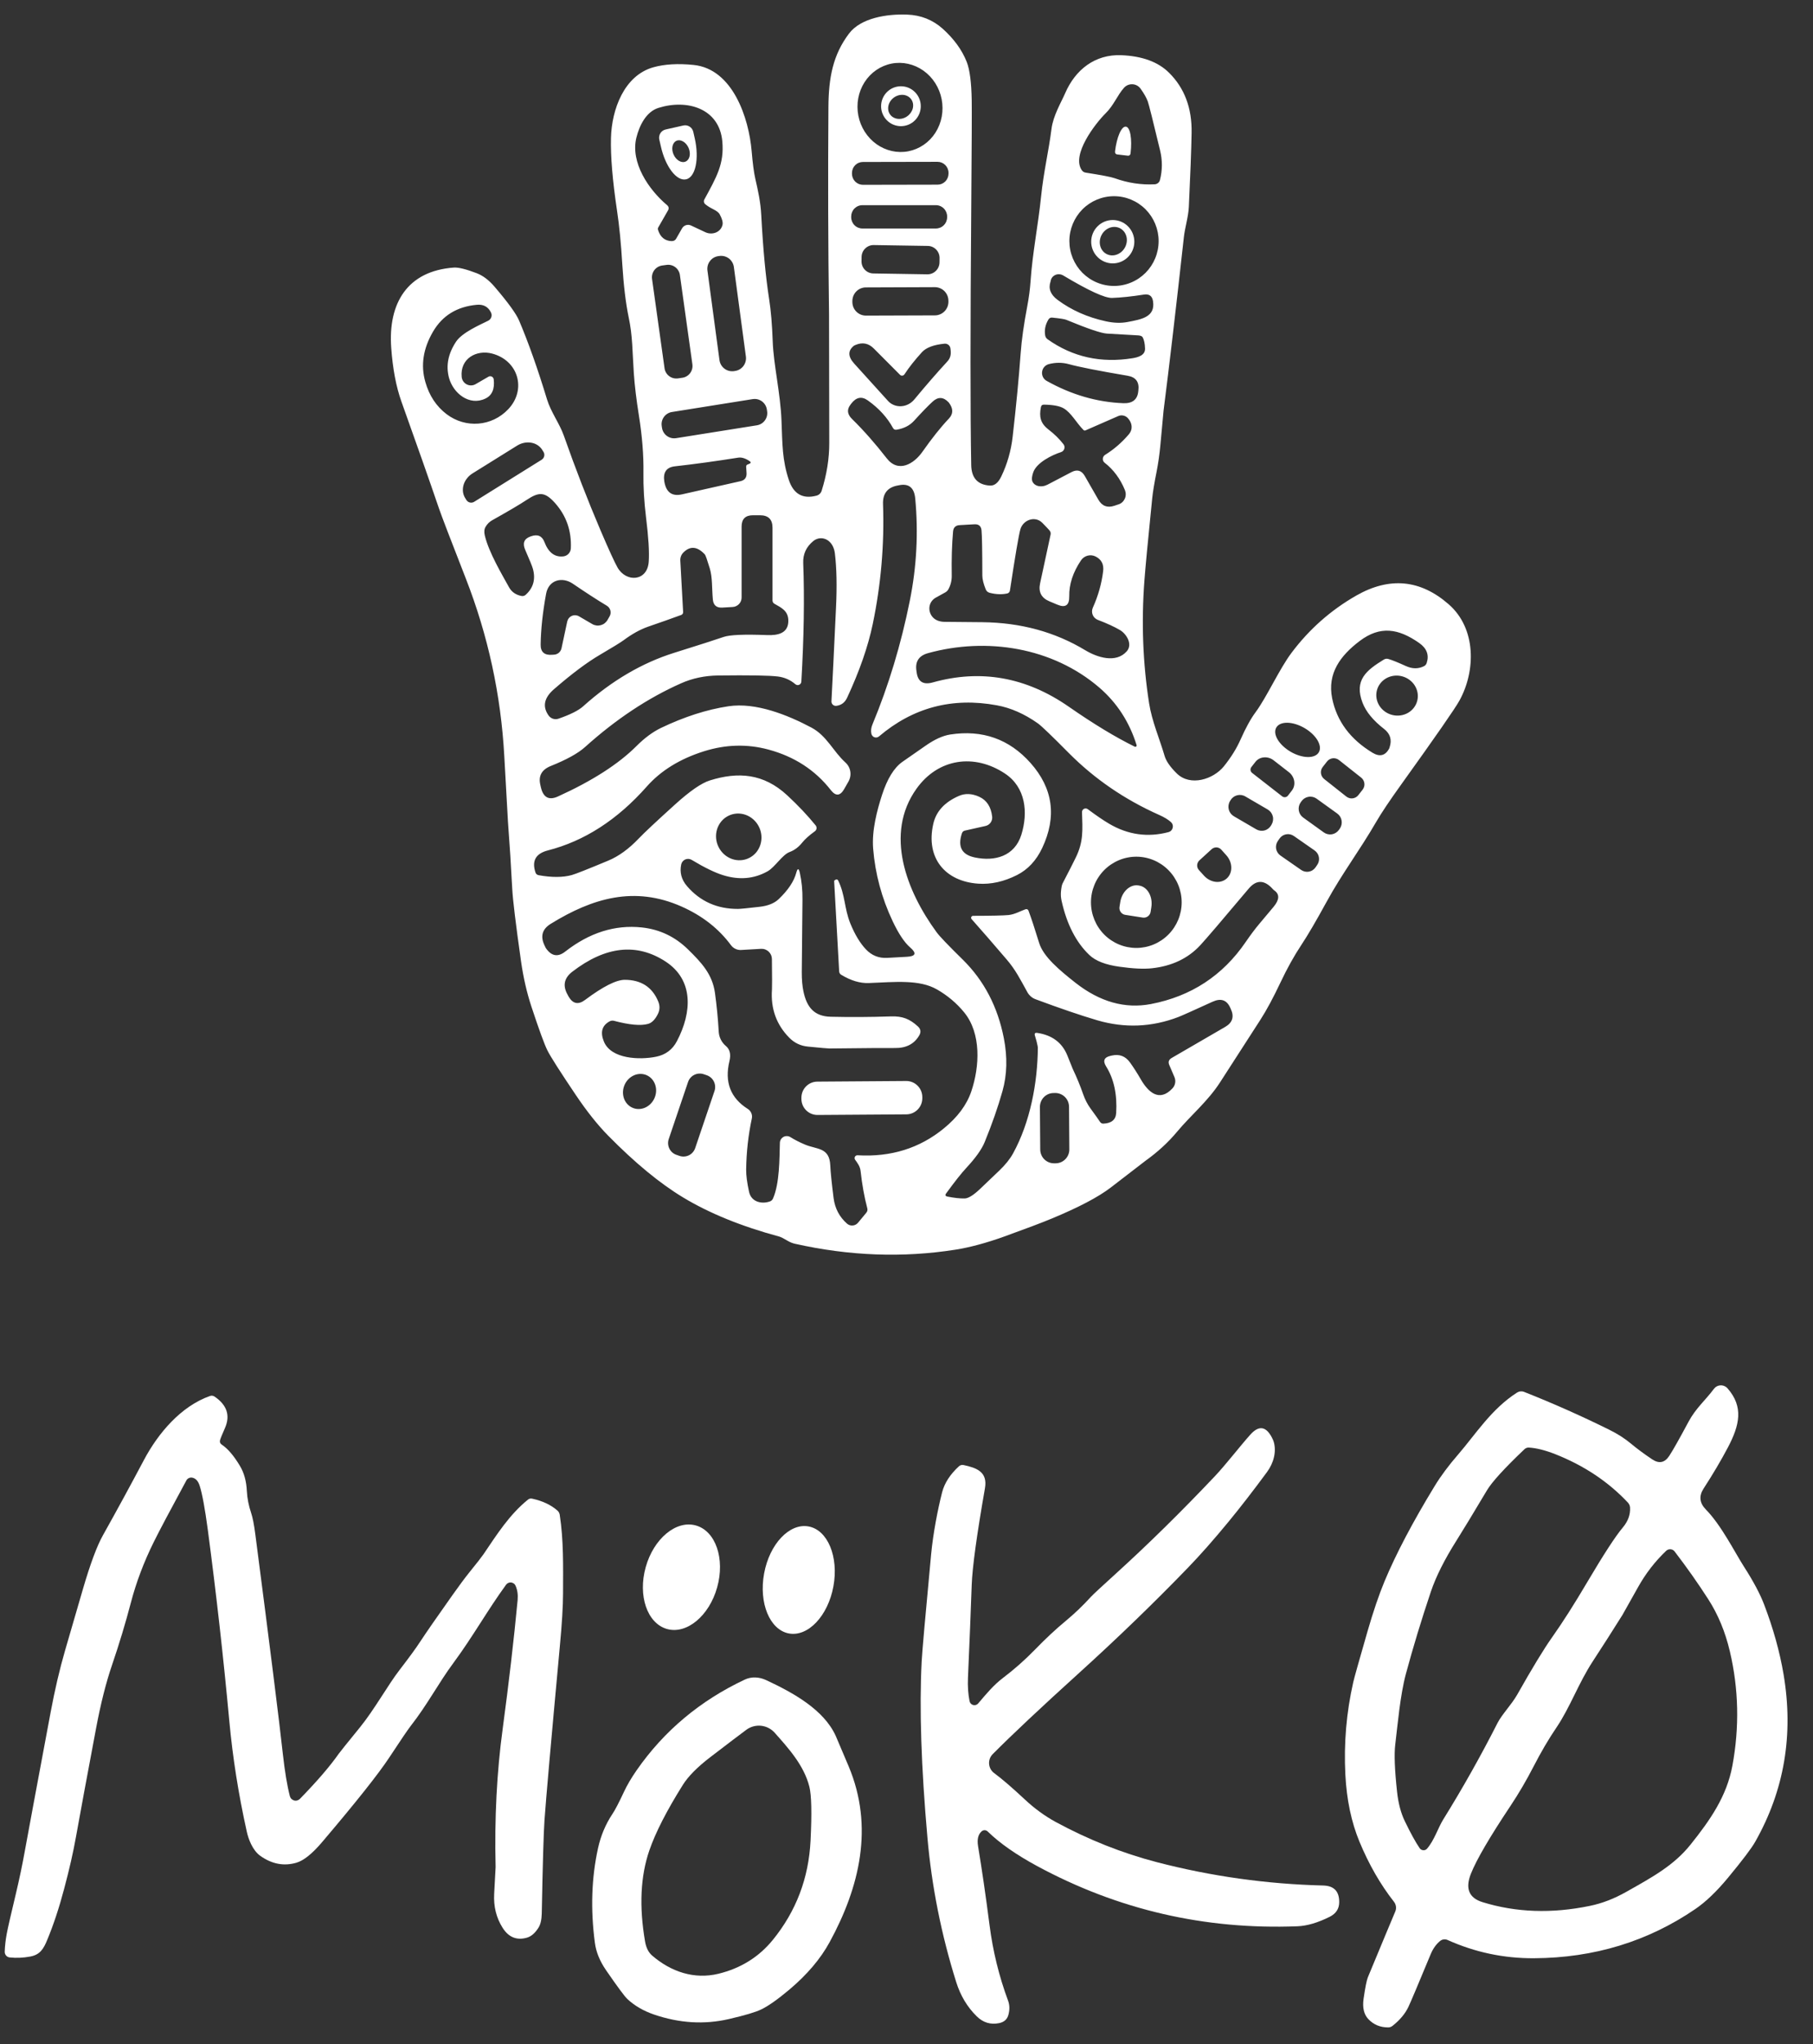 <svg width="63" height="71" viewBox="0 0 63 71" fill="none" xmlns="http://www.w3.org/2000/svg">
<rect x="0" y="0" width="63" height="71" fill="#333333" stroke="none"/>
<g clip-path="url(#clip0_5451_417)">
<path d="M28.37 17.215C28.413 17.204 28.452 17.183 28.484 17.153C28.515 17.123 28.539 17.085 28.552 17.043C28.73 16.476 28.818 15.922 28.816 15.379C28.812 12.495 28.809 11.006 28.808 10.912C28.776 8.548 28.769 6.148 28.787 3.714C28.794 2.703 28.942 1.907 29.503 1.165C29.916 0.619 30.825 0.481 31.521 0.507C32 0.525 32.412 0.689 32.758 0.998C33.151 1.352 33.429 1.736 33.593 2.15C33.698 2.418 33.756 2.863 33.766 3.484C33.772 3.819 33.767 5.011 33.751 7.06C33.716 11.398 33.716 14.429 33.749 16.152C33.757 16.602 33.975 16.84 34.402 16.864C34.558 16.873 34.689 16.767 34.795 16.545C35.001 16.115 35.132 15.658 35.188 15.174C35.311 14.099 35.404 13.134 35.466 12.278C35.499 11.817 35.576 11.269 35.697 10.634C35.753 10.338 35.791 10.052 35.81 9.778C35.877 8.786 36.075 7.819 36.176 6.833C36.267 5.948 36.438 5.272 36.538 4.479C36.598 4.01 36.877 3.552 37.013 3.238C37.369 2.414 38.054 1.883 38.959 1.917C39.69 1.946 40.246 2.15 40.626 2.529C41.161 3.06 41.422 3.755 41.407 4.614C41.397 5.209 41.364 6.065 41.311 7.181C41.294 7.536 41.175 7.905 41.139 8.229C40.867 10.695 40.632 12.705 40.433 14.26C40.431 14.267 40.394 14.67 40.321 15.469C40.292 15.782 40.248 16.088 40.189 16.39C40.11 16.786 40.06 17.092 40.038 17.307C39.888 18.791 39.798 19.743 39.767 20.164C39.658 21.616 39.713 23.036 39.93 24.424C40.028 25.05 40.294 25.655 40.47 26.257C40.524 26.437 40.665 26.639 40.892 26.862C41.366 27.326 42.163 27.064 42.527 26.616C42.777 26.305 42.971 25.994 43.108 25.683C43.289 25.276 43.464 24.958 43.635 24.729C44.02 24.207 44.456 23.236 44.878 22.674C45.492 21.855 46.243 21.191 47.13 20.684C48.287 20.025 49.358 20.127 50.344 20.99C51.301 21.828 51.284 23.297 50.716 24.328C50.568 24.599 49.894 25.569 48.696 27.238C48.294 27.797 48.004 28.23 47.825 28.538C47.238 29.552 46.643 30.323 46.092 31.331C45.73 31.993 45.439 32.489 45.221 32.817C44.968 33.198 44.728 33.63 44.499 34.114C44.245 34.651 44.011 35.086 43.796 35.419C43.348 36.112 42.882 36.835 42.398 37.586C41.973 38.247 41.378 38.736 40.904 39.303C40.596 39.674 40.227 40.012 39.798 40.319C39.783 40.331 39.383 40.638 38.599 41.242C38.169 41.572 37.484 41.933 36.544 42.322C36.202 42.465 35.652 42.672 34.896 42.945C34.27 43.17 33.704 43.322 33.198 43.402C31.369 43.689 29.509 43.62 27.618 43.195C27.534 43.176 27.444 43.139 27.348 43.081C27.223 43.006 27.134 42.962 27.084 42.948C25.765 42.592 24.646 42.137 23.73 41.583C22.927 41.098 22.062 40.385 21.135 39.443C20.764 39.066 20.389 38.594 20.008 38.028C19.457 37.209 19.128 36.694 19.022 36.481C18.918 36.273 18.732 35.766 18.466 34.959C18.306 34.474 18.185 33.947 18.104 33.378C17.92 32.08 17.818 31.239 17.799 30.854C17.759 30.081 17.71 29.309 17.651 28.538C17.649 28.522 17.607 27.765 17.524 26.267C17.407 24.132 16.96 22.072 16.185 20.088C15.659 18.743 15.35 17.936 15.257 17.667C14.923 16.69 14.488 15.451 13.95 13.95C13.765 13.433 13.646 12.807 13.594 12.072C13.484 10.526 14.159 9.409 15.77 9.293C15.93 9.282 16.195 9.347 16.564 9.488C16.782 9.572 16.989 9.728 17.183 9.955C17.654 10.505 17.94 10.899 18.041 11.14C18.364 11.902 18.687 12.814 19.01 13.876C19.142 14.309 19.447 14.714 19.593 15.131C19.999 16.283 20.425 17.382 20.872 18.429C21.163 19.108 21.359 19.535 21.46 19.712C21.761 20.236 22.496 20.195 22.543 19.509C22.567 19.174 22.535 18.658 22.448 17.96C22.382 17.422 22.352 16.907 22.359 16.414C22.368 15.806 22.315 15.143 22.2 14.424C22.113 13.882 22.055 13.396 22.025 12.967C21.973 12.207 21.985 11.672 21.846 11.021C21.745 10.537 21.67 9.918 21.623 9.166C21.581 8.461 21.521 7.846 21.442 7.321C21.284 6.263 21.214 5.419 21.231 4.788C21.256 3.802 21.689 2.619 22.706 2.336C23.093 2.228 23.558 2.201 24.098 2.255C25.467 2.391 26.023 4.109 26.119 5.247C26.155 5.676 26.198 5.995 26.245 6.202C26.342 6.619 26.431 7.033 26.453 7.469C26.514 8.634 26.605 9.608 26.727 10.39C26.789 10.785 26.83 11.274 26.851 11.855C26.88 12.669 27.119 13.65 27.156 14.605C27.189 15.424 27.178 15.971 27.412 16.671C27.574 17.157 27.894 17.339 28.37 17.215ZM31.568 5.253C31.952 5.177 32.29 4.945 32.506 4.607C32.722 4.268 32.8 3.852 32.722 3.448C32.644 3.045 32.417 2.687 32.09 2.455C31.763 2.223 31.364 2.134 30.98 2.209C30.596 2.285 30.259 2.517 30.042 2.855C29.826 3.194 29.748 3.61 29.826 4.014C29.904 4.417 30.132 4.775 30.458 5.007C30.785 5.239 31.184 5.328 31.568 5.253ZM38.735 6.19C39.194 6.355 39.658 6.425 40.127 6.4C40.169 6.398 40.209 6.382 40.241 6.356C40.274 6.329 40.297 6.293 40.307 6.252C40.394 5.913 40.396 5.57 40.312 5.224C40.061 4.179 39.918 3.612 39.884 3.522C39.837 3.394 39.753 3.246 39.633 3.079C39.601 3.034 39.559 2.997 39.511 2.971C39.462 2.944 39.408 2.929 39.353 2.926C39.298 2.923 39.243 2.933 39.192 2.954C39.141 2.975 39.096 3.007 39.059 3.048C38.822 3.312 38.711 3.647 38.419 3.936C38.062 4.288 37.218 5.378 37.592 5.912C37.624 5.958 37.668 5.986 37.724 5.995C38.281 6.082 38.618 6.147 38.735 6.19ZM23.21 7.312L22.874 7.898C22.867 7.911 22.862 7.925 22.861 7.939C22.859 7.953 22.861 7.967 22.865 7.981C22.942 8.232 23.097 8.363 23.332 8.374C23.407 8.375 23.46 8.349 23.491 8.297L23.702 7.929C23.732 7.877 23.78 7.838 23.837 7.82C23.895 7.802 23.956 7.806 24.011 7.831L24.508 8.064C24.567 8.092 24.631 8.107 24.696 8.108C24.761 8.11 24.824 8.098 24.881 8.074C24.939 8.049 24.989 8.012 25.028 7.966C25.067 7.92 25.094 7.865 25.107 7.807C25.126 7.72 25.093 7.597 25.007 7.44C24.976 7.382 24.898 7.322 24.771 7.259C24.668 7.208 24.579 7.152 24.505 7.09C24.482 7.071 24.467 7.045 24.462 7.016C24.456 6.987 24.46 6.957 24.474 6.931C24.898 6.15 25.17 5.693 25.1 4.912C24.997 3.762 23.877 3.434 22.881 3.747C22.448 3.881 22.215 4.372 22.114 4.779C21.901 5.641 22.536 6.583 23.177 7.122C23.241 7.176 23.252 7.24 23.21 7.312ZM32.96 6.002C32.96 5.901 32.919 5.803 32.848 5.732C32.776 5.66 32.68 5.62 32.579 5.62L29.985 5.625C29.935 5.625 29.886 5.635 29.84 5.654C29.794 5.673 29.752 5.702 29.716 5.737C29.681 5.773 29.653 5.815 29.634 5.862C29.615 5.908 29.605 5.958 29.605 6.008L29.605 6.036C29.606 6.137 29.646 6.234 29.717 6.306C29.789 6.378 29.886 6.418 29.987 6.418L32.58 6.413C32.63 6.413 32.679 6.403 32.726 6.384C32.772 6.364 32.814 6.336 32.849 6.301C32.884 6.265 32.912 6.223 32.931 6.176C32.95 6.13 32.96 6.08 32.96 6.03V6.002ZM40.261 8.372C40.261 7.959 40.098 7.563 39.807 7.27C39.516 6.978 39.122 6.814 38.711 6.814C38.299 6.814 37.905 6.978 37.614 7.27C37.324 7.563 37.16 7.959 37.16 8.372C37.16 8.577 37.2 8.78 37.278 8.969C37.356 9.158 37.47 9.33 37.614 9.475C37.758 9.619 37.929 9.734 38.117 9.812C38.305 9.891 38.507 9.931 38.711 9.931C38.914 9.931 39.116 9.891 39.304 9.812C39.492 9.734 39.663 9.619 39.807 9.475C39.951 9.33 40.065 9.158 40.143 8.969C40.221 8.78 40.261 8.577 40.261 8.372ZM32.912 7.519C32.912 7.415 32.871 7.315 32.797 7.241C32.724 7.167 32.625 7.126 32.521 7.126H29.969C29.865 7.126 29.766 7.167 29.692 7.241C29.619 7.315 29.578 7.415 29.578 7.519V7.543C29.578 7.647 29.619 7.747 29.692 7.821C29.766 7.895 29.865 7.936 29.969 7.936H32.521C32.625 7.936 32.724 7.895 32.797 7.821C32.871 7.747 32.912 7.647 32.912 7.543V7.519ZM32.649 8.964C32.651 8.854 32.609 8.747 32.532 8.668C32.455 8.588 32.35 8.542 32.24 8.541L30.361 8.511C30.251 8.509 30.145 8.552 30.066 8.629C29.986 8.706 29.941 8.811 29.939 8.922L29.937 9.073C29.935 9.184 29.977 9.291 30.054 9.37C30.131 9.45 30.235 9.495 30.346 9.497L32.225 9.527C32.335 9.529 32.441 9.486 32.52 9.409C32.599 9.332 32.645 9.227 32.647 9.116L32.649 8.964ZM25.501 9.272C25.493 9.214 25.474 9.158 25.444 9.108C25.415 9.057 25.376 9.013 25.33 8.977C25.283 8.942 25.23 8.916 25.174 8.901C25.117 8.886 25.059 8.882 25.001 8.89L24.963 8.895C24.906 8.903 24.85 8.922 24.799 8.951C24.749 8.981 24.705 9.02 24.67 9.067C24.634 9.113 24.608 9.167 24.593 9.223C24.579 9.28 24.575 9.339 24.583 9.397L25.001 12.507C25.009 12.565 25.028 12.621 25.057 12.672C25.087 12.722 25.126 12.767 25.172 12.802C25.218 12.838 25.271 12.864 25.328 12.879C25.384 12.894 25.443 12.897 25.501 12.89L25.538 12.884C25.596 12.877 25.652 12.857 25.702 12.828C25.753 12.798 25.797 12.759 25.832 12.713C25.867 12.666 25.893 12.613 25.908 12.556C25.923 12.499 25.927 12.44 25.919 12.382L25.501 9.272ZM23.626 9.552C23.619 9.498 23.601 9.446 23.573 9.4C23.546 9.353 23.51 9.312 23.466 9.279C23.423 9.246 23.374 9.223 23.322 9.209C23.27 9.195 23.215 9.192 23.162 9.2L23.009 9.221C22.901 9.237 22.803 9.294 22.737 9.382C22.672 9.47 22.643 9.58 22.658 9.689L23.092 12.789C23.099 12.843 23.117 12.895 23.145 12.942C23.172 12.989 23.209 13.03 23.252 13.062C23.295 13.095 23.344 13.119 23.396 13.132C23.449 13.146 23.503 13.149 23.557 13.142L23.709 13.12C23.818 13.105 23.915 13.047 23.981 12.959C24.047 12.871 24.075 12.761 24.06 12.653L23.626 9.552ZM38.645 10.347C38.395 10.355 37.828 10.095 36.946 9.567C36.904 9.543 36.858 9.528 36.81 9.525C36.762 9.522 36.715 9.53 36.672 9.549C36.629 9.568 36.592 9.597 36.563 9.633C36.535 9.67 36.517 9.713 36.51 9.759C36.508 9.768 36.506 9.775 36.505 9.779C36.423 10.021 36.504 10.232 36.749 10.414C37.229 10.771 37.788 11.02 38.428 11.159C38.699 11.218 38.949 11.227 39.177 11.184C39.671 11.091 40.148 11.01 40.067 10.466C40.04 10.28 39.934 10.202 39.75 10.231C39.313 10.299 38.945 10.337 38.645 10.347ZM32.956 10.444C32.956 10.382 32.944 10.321 32.92 10.264C32.896 10.206 32.861 10.154 32.818 10.111C32.774 10.067 32.722 10.032 32.665 10.009C32.608 9.985 32.547 9.973 32.485 9.973L30.087 9.982C30.026 9.982 29.965 9.994 29.908 10.018C29.851 10.042 29.799 10.077 29.756 10.121C29.712 10.165 29.678 10.218 29.654 10.275C29.631 10.332 29.619 10.394 29.619 10.456L29.619 10.49C29.619 10.552 29.632 10.614 29.655 10.671C29.679 10.728 29.714 10.78 29.758 10.824C29.802 10.868 29.854 10.902 29.911 10.926C29.968 10.949 30.029 10.961 30.091 10.961L32.488 10.953C32.55 10.953 32.611 10.94 32.668 10.916C32.725 10.892 32.777 10.857 32.82 10.813C32.864 10.769 32.898 10.717 32.922 10.659C32.945 10.602 32.957 10.541 32.957 10.479L32.956 10.444ZM17.156 13.174C17.195 13.51 17.098 13.733 16.866 13.843C16.31 14.109 15.748 13.66 15.602 13.121C15.489 12.699 15.572 12.279 15.852 11.86C16.065 11.547 16.663 11.288 16.965 11.138C17.015 11.113 17.054 11.069 17.072 11.016C17.09 10.963 17.086 10.904 17.061 10.853C16.963 10.653 16.798 10.564 16.567 10.586C15.88 10.649 15.374 10.96 15.048 11.517C14.704 12.105 14.614 12.687 14.78 13.265C14.915 13.74 15.162 14.114 15.521 14.386C16.178 14.883 17.09 14.817 17.663 14.21C18.305 13.529 18.01 12.522 17.106 12.281C16.559 12.134 15.981 12.452 16.043 13.09C16.048 13.144 16.066 13.196 16.097 13.242C16.127 13.287 16.168 13.324 16.217 13.349C16.265 13.374 16.319 13.387 16.373 13.385C16.428 13.384 16.481 13.369 16.528 13.341L16.974 13.083C16.991 13.073 17.011 13.067 17.031 13.066C17.051 13.066 17.071 13.07 17.089 13.079C17.107 13.088 17.123 13.102 17.134 13.118C17.146 13.135 17.153 13.154 17.156 13.174ZM38.469 11.586C38.271 11.576 37.799 11.416 37.052 11.107C36.993 11.083 36.831 11.057 36.567 11.031C36.506 11.024 36.461 11.047 36.43 11.1C36.324 11.278 36.287 11.46 36.318 11.646C36.328 11.705 36.358 11.752 36.407 11.786C37.276 12.401 38.26 12.619 39.359 12.44C39.542 12.41 39.798 12.343 39.789 12.104C39.784 11.938 39.757 11.809 39.709 11.717C39.687 11.677 39.635 11.654 39.553 11.648C39.504 11.645 39.142 11.624 38.469 11.586ZM31.274 13.017L30.365 12.105C30.18 11.919 29.967 11.878 29.727 11.981C29.696 11.994 29.679 12.002 29.676 12.005C29.459 12.175 29.461 12.383 29.684 12.629L30.857 13.924C30.914 13.987 30.984 14.036 31.063 14.067C31.142 14.099 31.227 14.113 31.314 14.108C31.401 14.104 31.486 14.08 31.565 14.04C31.644 13.999 31.714 13.943 31.771 13.874C32.188 13.372 32.568 12.934 32.914 12.56C33.049 12.414 33.053 12.269 33.025 12.095C33.018 12.047 32.993 12.005 32.955 11.975C32.918 11.946 32.87 11.932 32.823 11.936C32.446 11.973 32.184 12.071 32.037 12.231C31.785 12.508 31.582 12.765 31.428 13.002C31.42 13.014 31.409 13.025 31.396 13.032C31.383 13.04 31.369 13.045 31.354 13.046C31.34 13.048 31.325 13.046 31.311 13.041C31.297 13.036 31.284 13.028 31.274 13.017ZM39.184 13.05C38.173 12.879 37.491 12.744 37.136 12.646C36.912 12.585 36.682 12.585 36.445 12.646C36.384 12.662 36.33 12.696 36.288 12.743C36.246 12.79 36.22 12.849 36.212 12.911C36.203 12.974 36.214 13.037 36.242 13.094C36.27 13.15 36.315 13.197 36.37 13.228C37.229 13.709 38.118 13.968 39.035 14.003C39.354 14.015 39.527 13.876 39.554 13.588L39.556 13.571C39.597 13.272 39.473 13.098 39.184 13.05ZM31.029 14.862C30.83 14.498 30.539 14.179 30.156 13.907C29.944 13.756 29.753 13.793 29.581 14.017L29.549 14.06C29.422 14.226 29.442 14.39 29.609 14.553C30.009 14.945 30.41 15.4 30.813 15.917C31.216 16.436 31.756 16.114 32.053 15.691C32.387 15.216 32.693 14.832 32.97 14.541C33.128 14.376 33.129 14.191 32.974 13.986C32.968 13.978 32.965 13.974 32.964 13.974C32.783 13.782 32.598 13.774 32.408 13.948C32.259 14.084 32.042 14.307 31.758 14.619C31.609 14.78 31.409 14.882 31.156 14.924C31.099 14.933 31.056 14.913 31.029 14.862ZM26.647 14.218C26.629 14.106 26.568 14.005 26.476 13.938C26.384 13.871 26.27 13.844 26.158 13.861L23.35 14.309C23.294 14.317 23.241 14.337 23.193 14.367C23.145 14.396 23.104 14.435 23.071 14.48C23.038 14.526 23.014 14.578 23.001 14.632C22.988 14.687 22.986 14.744 22.995 14.8L23.004 14.861C23.022 14.973 23.083 15.074 23.175 15.141C23.267 15.208 23.381 15.236 23.493 15.218L26.301 14.771C26.357 14.762 26.41 14.742 26.458 14.713C26.506 14.683 26.547 14.645 26.58 14.599C26.613 14.553 26.637 14.502 26.65 14.447C26.663 14.392 26.665 14.335 26.656 14.28L26.647 14.218ZM37.232 16.397C37.43 16.293 37.584 16.338 37.695 16.531L38.167 17.354C38.294 17.575 38.478 17.646 38.721 17.566L38.868 17.517C38.916 17.502 38.96 17.476 38.998 17.442C39.035 17.408 39.065 17.366 39.086 17.32C39.107 17.273 39.118 17.222 39.118 17.171C39.119 17.119 39.109 17.068 39.09 17.021C38.928 16.628 38.694 16.311 38.385 16.071C38.364 16.054 38.347 16.033 38.336 16.009C38.325 15.985 38.32 15.958 38.322 15.931C38.323 15.904 38.331 15.878 38.345 15.855C38.359 15.832 38.377 15.813 38.4 15.798C38.708 15.607 38.982 15.37 39.224 15.086C39.38 14.902 39.34 14.684 39.194 14.524C39.153 14.478 39.098 14.446 39.038 14.433C38.977 14.419 38.914 14.425 38.858 14.45L37.721 14.947C37.694 14.958 37.67 14.954 37.649 14.933C37.4 14.681 37.225 14.335 36.96 14.181C36.825 14.102 36.599 14.059 36.282 14.053C36.218 14.051 36.18 14.082 36.169 14.147C36.109 14.467 36.147 14.695 36.43 14.914C36.635 15.071 36.81 15.242 36.954 15.428C36.972 15.45 36.983 15.476 36.989 15.503C36.993 15.531 36.992 15.559 36.984 15.586C36.975 15.613 36.961 15.637 36.941 15.658C36.921 15.678 36.897 15.693 36.87 15.702C36.556 15.802 36.011 16.069 35.9 16.416C35.861 16.535 35.849 16.627 35.865 16.69C35.877 16.734 35.901 16.774 35.936 16.807C35.971 16.839 36.015 16.863 36.066 16.877C36.117 16.891 36.174 16.894 36.232 16.886C36.289 16.879 36.346 16.86 36.399 16.833L37.232 16.397ZM16.477 17.428L18.823 15.966C18.845 15.952 18.863 15.934 18.879 15.913C18.894 15.892 18.904 15.869 18.91 15.843C18.916 15.818 18.917 15.792 18.913 15.767C18.909 15.741 18.9 15.717 18.886 15.695L18.842 15.624C18.759 15.492 18.621 15.402 18.457 15.375C18.293 15.347 18.117 15.384 17.967 15.478L16.422 16.44C16.347 16.486 16.281 16.545 16.228 16.613C16.174 16.681 16.134 16.757 16.11 16.836C16.086 16.916 16.079 16.997 16.087 17.076C16.096 17.154 16.122 17.229 16.163 17.295L16.207 17.366C16.235 17.41 16.279 17.441 16.329 17.453C16.38 17.464 16.433 17.455 16.477 17.428ZM25.981 16.131C26.018 16.117 26.039 16.109 26.045 16.105C26.096 16.08 26.099 16.051 26.053 16.019C25.906 15.917 25.77 15.875 25.647 15.895C24.849 16.021 24.119 16.121 23.457 16.195C23.157 16.227 23.033 16.405 23.085 16.728C23.086 16.737 23.09 16.756 23.097 16.786C23.171 17.115 23.372 17.243 23.699 17.169L25.729 16.712C25.879 16.679 25.95 16.585 25.942 16.431L25.928 16.209C25.927 16.17 25.945 16.144 25.981 16.131ZM27.669 30.314C27.715 30.144 27.756 30.145 27.794 30.317C27.858 30.606 27.889 30.916 27.885 31.247C27.871 32.67 27.863 33.508 27.861 33.762C27.86 34.021 27.879 34.244 27.919 34.433C28.036 34.99 28.299 35.298 28.866 35.312C29.549 35.328 30.247 35.324 30.962 35.3C31.363 35.286 31.614 35.39 31.895 35.647C31.994 35.737 32.011 35.842 31.943 35.959C31.77 36.258 31.488 36.404 31.096 36.398C30.804 36.395 30.047 36.4 28.823 36.414C28.767 36.414 28.517 36.392 28.074 36.348C27.821 36.324 27.606 36.222 27.429 36.043C26.979 35.588 26.777 35.028 26.825 34.364C26.831 34.283 26.83 33.932 26.823 33.309C26.823 33.26 26.813 33.212 26.794 33.168C26.774 33.124 26.746 33.084 26.711 33.05C26.676 33.017 26.635 32.992 26.59 32.975C26.544 32.958 26.496 32.951 26.448 32.953L25.755 32.993C25.686 32.997 25.618 32.984 25.556 32.954C25.494 32.925 25.441 32.881 25.4 32.826C24.975 32.25 24.401 31.802 23.68 31.483C22.044 30.759 20.589 31.191 19.14 32.083C18.844 32.264 18.77 32.513 18.919 32.828C18.947 32.89 18.963 32.922 18.965 32.924C19.158 33.208 19.383 33.25 19.639 33.05C20.483 32.391 21.37 32.112 22.299 32.21C22.922 32.276 23.46 32.532 23.913 32.978C24.378 33.433 24.752 33.835 24.843 34.476C24.904 34.913 24.949 35.368 24.976 35.843C24.982 35.936 25.008 36.027 25.051 36.111C25.094 36.195 25.154 36.27 25.227 36.331C25.364 36.447 25.404 36.622 25.347 36.855C25.172 37.581 25.384 38.133 25.983 38.512C26.038 38.546 26.082 38.597 26.107 38.657C26.133 38.717 26.139 38.783 26.125 38.847C26.003 39.418 25.937 40.008 25.928 40.617C25.926 40.82 25.96 41.078 26.029 41.393C26.107 41.747 26.465 41.824 26.745 41.729C26.801 41.711 26.84 41.675 26.863 41.621C27.093 41.088 27.084 40.245 27.1 39.691C27.101 39.649 27.113 39.608 27.135 39.571C27.157 39.535 27.189 39.506 27.226 39.485C27.263 39.465 27.305 39.455 27.347 39.457C27.39 39.458 27.431 39.471 27.467 39.493C27.615 39.586 27.785 39.672 27.974 39.752C28.389 39.926 28.823 39.842 28.851 40.472C28.86 40.694 28.899 41.074 28.967 41.612C29.014 41.971 29.17 42.266 29.434 42.498C29.46 42.522 29.492 42.539 29.525 42.55C29.559 42.561 29.595 42.566 29.63 42.562C29.666 42.559 29.7 42.549 29.732 42.533C29.763 42.516 29.792 42.493 29.815 42.466L30.101 42.121C30.141 42.074 30.153 42.02 30.137 41.961C30.034 41.572 29.957 41.143 29.905 40.674C29.888 40.516 29.809 40.407 29.717 40.281C29.705 40.266 29.698 40.248 29.696 40.229C29.695 40.21 29.699 40.191 29.707 40.174C29.716 40.157 29.73 40.144 29.747 40.135C29.763 40.125 29.782 40.121 29.801 40.123C30.958 40.19 31.957 39.879 32.797 39.19C33.276 38.799 33.594 38.371 33.751 37.907C34.046 37.036 34.099 35.893 33.509 35.166C33.248 34.845 32.932 34.578 32.56 34.364C31.948 34.012 31.11 34.105 30.194 34.141C29.887 34.154 29.565 34.057 29.228 33.852C29.208 33.84 29.192 33.823 29.18 33.803C29.168 33.782 29.161 33.76 29.16 33.736L28.986 30.604C28.986 30.59 28.992 30.579 29.003 30.573L29.041 30.55C29.048 30.546 29.055 30.544 29.063 30.543C29.071 30.542 29.079 30.543 29.087 30.545C29.094 30.547 29.101 30.551 29.107 30.556C29.113 30.561 29.118 30.567 29.122 30.574C29.37 31.071 29.338 31.555 29.547 32.069C29.703 32.451 29.882 32.75 30.086 32.967C30.289 33.184 30.539 33.285 30.835 33.267L31.518 33.229C31.822 33.212 31.858 33.104 31.627 32.905C31.428 32.733 31.227 32.431 31.022 32C30.639 31.192 30.412 30.35 30.341 29.474C30.29 28.836 30.48 28.136 30.648 27.612C30.831 27.048 31.067 26.664 31.356 26.46C31.874 26.098 32.139 25.914 32.151 25.907C32.468 25.683 32.758 25.551 33.018 25.51C34.139 25.338 35.069 25.667 35.809 26.497C36.592 27.378 36.728 28.362 36.217 29.448C36.011 29.885 35.718 30.2 35.337 30.392C34.883 30.62 34.436 30.72 33.994 30.69C32.85 30.612 32.161 29.807 32.43 28.616C32.527 28.183 32.823 27.859 33.319 27.643C33.536 27.547 33.772 27.556 34.027 27.672C34.286 27.79 34.436 28.018 34.476 28.357C34.486 28.43 34.467 28.505 34.425 28.566C34.382 28.627 34.319 28.67 34.246 28.686L33.529 28.847C33.478 28.858 33.444 28.889 33.426 28.94C33.271 29.404 33.419 29.684 33.871 29.779C34.567 29.926 35.257 29.741 35.492 28.988C35.73 28.217 35.644 27.345 34.922 26.866C33.861 26.162 32.603 26.334 31.847 27.393C30.724 28.964 31.502 30.952 32.547 32.378C32.647 32.516 32.952 32.834 33.461 33.334C34.196 34.059 34.67 34.967 34.883 36.059C35.011 36.715 34.995 37.327 34.835 37.895C34.679 38.448 34.473 39.038 34.217 39.664C34.114 39.916 33.901 40.215 33.578 40.562C33.412 40.74 33.178 41.035 32.878 41.447C32.834 41.505 32.849 41.542 32.921 41.557C33.158 41.604 33.358 41.626 33.521 41.623C33.648 41.62 33.825 41.511 34.053 41.295C34.36 41.003 34.585 40.789 34.727 40.652C34.936 40.452 35.094 40.255 35.202 40.06C35.8 38.972 36.057 37.598 36.064 36.378C36.064 36.358 36.049 36.288 36.02 36.167C36.001 36.096 35.983 36.03 35.963 35.969C35.939 35.893 35.966 35.861 36.044 35.873C36.562 35.95 36.91 36.212 37.09 36.659C37.207 36.951 37.269 37.106 37.277 37.124C37.416 37.415 37.539 37.713 37.644 38.017C37.706 38.192 37.788 38.351 37.891 38.493C38.08 38.752 38.185 38.9 38.206 38.936C38.242 38.997 38.285 39.026 38.337 39.024C38.623 39.013 38.772 38.889 38.786 38.654C38.824 38.009 38.708 37.471 38.438 37.04C38.315 36.843 38.366 36.72 38.592 36.669L38.637 36.659C38.898 36.6 39.107 36.68 39.265 36.898C39.394 37.077 39.518 37.271 39.639 37.481C39.894 37.924 40.282 38.293 40.743 37.798C40.791 37.747 40.823 37.682 40.835 37.612C40.847 37.542 40.838 37.47 40.81 37.405L40.632 36.99C40.586 36.884 40.613 36.802 40.712 36.745L42.575 35.664C42.83 35.516 42.894 35.308 42.769 35.041C42.759 35.022 42.753 35.008 42.75 35C42.63 34.728 42.424 34.658 42.134 34.791C41.444 35.106 41.048 35.283 40.944 35.322C40.019 35.675 39.081 35.713 38.129 35.435C37.55 35.264 36.836 35.021 35.987 34.705C35.866 34.661 35.766 34.575 35.702 34.462C35.444 33.995 35.286 33.678 34.98 33.322C34.524 32.788 34.118 32.321 33.763 31.922C33.754 31.913 33.748 31.9 33.746 31.887C33.743 31.874 33.745 31.86 33.751 31.848C33.756 31.835 33.765 31.825 33.776 31.818C33.788 31.811 33.801 31.807 33.814 31.807C34.466 31.806 34.879 31.797 35.052 31.779C35.263 31.757 35.48 31.631 35.63 31.581C35.685 31.563 35.722 31.581 35.742 31.635C35.834 31.881 35.957 32.252 36.109 32.748C36.255 33.226 36.816 33.695 37.375 34.135C38.221 34.797 39.093 35.042 39.992 34.871C41.389 34.603 42.488 33.884 43.288 32.714C43.457 32.467 43.614 32.259 43.756 32.09C44.009 31.79 44.177 31.589 44.261 31.488C44.46 31.245 44.468 31.059 44.285 30.928C44.265 30.914 44.249 30.899 44.235 30.884C43.94 30.551 43.657 30.545 43.388 30.866C42.456 31.973 41.894 32.629 41.703 32.834C41.28 33.287 40.722 33.552 40.029 33.628C39.748 33.659 39.37 33.641 38.896 33.574C38.417 33.508 38.07 33.373 37.856 33.169C37.392 32.728 37.069 32.098 36.888 31.281C36.865 31.177 36.858 31.073 36.867 30.969C36.88 30.829 36.898 30.734 36.923 30.684C37.145 30.257 37.299 29.956 37.383 29.781C37.654 29.226 37.618 28.826 37.599 28.205C37.598 28.182 37.604 28.159 37.616 28.139C37.628 28.118 37.645 28.102 37.666 28.091C37.686 28.08 37.71 28.076 37.733 28.078C37.757 28.079 37.779 28.088 37.798 28.102C38.096 28.324 38.344 28.493 38.544 28.61C39.195 28.993 39.882 29.09 40.604 28.9C40.64 28.89 40.673 28.871 40.698 28.844C40.724 28.818 40.742 28.784 40.751 28.748C40.759 28.712 40.758 28.674 40.746 28.639C40.735 28.604 40.714 28.573 40.686 28.548C40.586 28.46 40.45 28.378 40.278 28.302C39.08 27.768 38.034 27.052 37.141 26.154C36.548 25.555 36.189 25.211 36.064 25.122C35.598 24.793 35.122 24.583 34.637 24.495C33.092 24.211 31.727 24.571 30.544 25.576C30.523 25.594 30.497 25.606 30.47 25.611C30.443 25.617 30.415 25.615 30.389 25.606C30.362 25.597 30.338 25.582 30.32 25.561C30.301 25.54 30.288 25.515 30.281 25.488C30.257 25.384 30.269 25.275 30.317 25.16C30.878 23.81 31.311 22.378 31.615 20.864C31.852 19.688 31.915 18.506 31.804 17.317C31.769 16.933 31.576 16.779 31.228 16.855C31.219 16.856 31.211 16.858 31.206 16.859C30.844 16.921 30.67 17.138 30.684 17.51C30.733 18.908 30.614 20.296 30.327 21.674C30.163 22.458 29.866 23.31 29.437 24.231C29.36 24.399 29.234 24.493 29.06 24.514C29.038 24.516 29.016 24.514 28.995 24.507C28.974 24.5 28.955 24.489 28.939 24.474C28.923 24.459 28.911 24.44 28.903 24.42C28.894 24.399 28.891 24.377 28.892 24.355C28.931 23.616 28.984 22.529 29.051 21.093C29.086 20.354 29.073 19.731 29.012 19.224C28.988 19.028 28.912 18.88 28.786 18.781C28.71 18.723 28.618 18.692 28.523 18.693C28.428 18.695 28.336 18.729 28.262 18.79C28.017 18.991 27.899 19.245 27.911 19.552C27.957 20.769 27.935 22.143 27.846 23.674C27.845 23.698 27.837 23.72 27.823 23.739C27.81 23.759 27.792 23.774 27.77 23.783C27.749 23.793 27.726 23.796 27.702 23.792C27.679 23.789 27.658 23.779 27.64 23.764C27.462 23.612 27.258 23.523 27.028 23.495C26.722 23.458 26.031 23.447 24.952 23.46C24.489 23.466 24.061 23.556 23.668 23.731C22.516 24.241 21.405 24.978 20.334 25.941C20.091 26.161 19.692 26.382 19.137 26.604C18.825 26.73 18.704 26.947 18.775 27.253L18.795 27.343C18.878 27.7 19.077 27.805 19.392 27.66C20.587 27.117 21.497 26.532 22.121 25.907C22.4 25.628 22.684 25.418 22.973 25.279C23.783 24.892 24.562 24.642 25.311 24.529C26.268 24.384 27.378 24.836 28.192 25.267C28.732 25.552 28.948 26.093 29.377 26.481C29.468 26.563 29.528 26.673 29.547 26.794C29.566 26.915 29.543 27.039 29.482 27.145L29.333 27.407C29.194 27.647 29.04 27.658 28.87 27.44C28.325 26.743 27.601 26.274 26.697 26.031C25.961 25.834 25.218 25.855 24.465 26.091C23.627 26.355 22.962 26.764 22.471 27.321C21.451 28.473 20.307 29.21 19.039 29.535C18.616 29.643 18.472 29.899 18.608 30.303C18.625 30.354 18.661 30.384 18.715 30.395C19.174 30.478 19.56 30.476 19.871 30.39C20.006 30.352 20.426 30.186 21.133 29.891C21.498 29.74 21.853 29.482 22.2 29.117C22.383 28.925 22.802 28.532 23.459 27.938C23.973 27.473 24.377 27.194 24.669 27.104C25.647 26.798 26.532 26.86 27.352 27.619C27.724 27.963 28.055 28.312 28.343 28.666C28.355 28.68 28.364 28.698 28.369 28.716C28.375 28.735 28.376 28.754 28.374 28.773C28.371 28.792 28.365 28.81 28.355 28.827C28.346 28.843 28.333 28.858 28.317 28.869C28.119 29.013 27.976 29.141 27.885 29.253C27.756 29.417 27.607 29.529 27.438 29.591C27.184 29.684 26.93 30.116 26.674 30.26C26.203 30.525 25.687 30.57 25.126 30.395C24.845 30.309 24.482 30.132 24.035 29.864C24.002 29.844 23.964 29.832 23.925 29.829C23.887 29.827 23.848 29.834 23.812 29.849C23.777 29.865 23.745 29.889 23.721 29.919C23.696 29.949 23.679 29.984 23.671 30.023C23.615 30.29 23.673 30.545 23.875 30.778C24.331 31.306 24.922 31.57 25.647 31.567C25.718 31.567 25.968 31.543 26.398 31.493C26.689 31.46 26.91 31.37 27.062 31.224C27.388 30.912 27.59 30.608 27.669 30.314ZM18.449 18.626C18.68 18.544 18.837 18.611 18.919 18.826C19.059 19.193 19.279 19.358 19.579 19.323C19.648 19.314 19.711 19.282 19.758 19.231C19.805 19.18 19.833 19.114 19.836 19.045C19.863 18.437 19.68 17.913 19.288 17.472C18.933 17.074 18.728 17.078 18.301 17.362C18.07 17.515 17.67 17.751 17.099 18.071C17.008 18.122 16.932 18.198 16.873 18.297C16.827 18.374 16.818 18.472 16.845 18.591C16.983 19.186 17.451 19.964 17.692 20.402C17.781 20.56 17.923 20.659 18.119 20.698C18.146 20.704 18.174 20.703 18.2 20.695C18.226 20.688 18.25 20.674 18.27 20.655C18.535 20.415 18.617 20.114 18.517 19.753C18.493 19.666 18.405 19.448 18.252 19.1C18.15 18.869 18.209 18.714 18.428 18.634C18.431 18.633 18.437 18.631 18.449 18.626ZM25.095 21.102C24.897 21.112 24.789 21.018 24.771 20.821C24.733 20.4 24.76 20.059 24.664 19.74C24.574 19.443 24.517 19.282 24.494 19.257C24.229 18.972 23.978 18.951 23.741 19.195C23.706 19.231 23.679 19.274 23.662 19.321C23.645 19.368 23.637 19.419 23.64 19.469L23.738 21.257C23.739 21.278 23.733 21.3 23.722 21.318C23.71 21.335 23.693 21.349 23.673 21.357C23.364 21.471 22.98 21.607 22.52 21.765C22.246 21.861 21.964 22.017 21.673 22.233C21.566 22.312 21.288 22.483 20.841 22.745C20.397 23.005 19.866 23.402 19.248 23.938C18.906 24.235 18.844 24.537 19.061 24.847C19.099 24.901 19.153 24.941 19.215 24.962C19.278 24.982 19.345 24.982 19.408 24.96C19.818 24.818 20.103 24.675 20.263 24.531C21.256 23.641 22.311 23.022 23.428 22.672C24.3 22.399 24.873 22.215 25.146 22.121C25.359 22.047 25.863 22.026 26.657 22.057C27.029 22.072 27.413 21.997 27.393 21.529C27.378 21.214 27.16 21.11 26.914 20.971C26.867 20.944 26.844 20.904 26.844 20.85V18.329C26.844 18.04 26.7 17.895 26.41 17.895H26.163C25.901 17.895 25.77 18.026 25.77 18.29V20.752C25.771 20.836 25.738 20.917 25.681 20.978C25.623 21.039 25.544 21.076 25.46 21.081L25.095 21.102ZM36.742 21L36.466 20.884C36.185 20.767 36.078 20.559 36.142 20.26L36.507 18.566C36.518 18.51 36.505 18.462 36.467 18.419C36.425 18.371 36.343 18.284 36.22 18.159C35.965 17.9 35.55 18.059 35.457 18.383C35.4 18.582 35.279 19.291 35.094 20.51C35.09 20.535 35.079 20.558 35.062 20.576C35.045 20.595 35.022 20.607 34.998 20.612C34.808 20.652 34.605 20.644 34.389 20.588C34.324 20.571 34.278 20.531 34.253 20.469C34.175 20.275 34.136 20.116 34.135 19.991C34.134 19.116 34.124 18.592 34.107 18.421C34.093 18.271 34.01 18.201 33.861 18.209L33.348 18.238C33.207 18.245 33.13 18.319 33.118 18.46C33.078 18.901 33.062 19.412 33.072 19.993C33.074 20.164 33.035 20.322 32.955 20.467C32.931 20.511 32.895 20.546 32.849 20.573L32.507 20.762C32.449 20.796 32.399 20.843 32.362 20.9C32.325 20.957 32.303 21.022 32.296 21.091C32.29 21.159 32.299 21.229 32.325 21.294C32.349 21.358 32.389 21.417 32.44 21.464C32.536 21.552 32.669 21.597 32.837 21.597C32.96 21.597 33.395 21.601 34.142 21.609C35.47 21.624 36.661 21.948 37.712 22.583C38.122 22.829 38.774 23.048 39.153 22.621C39.369 22.378 39.145 22.014 38.916 21.881C38.72 21.766 38.463 21.648 38.146 21.528C38.107 21.512 38.071 21.489 38.04 21.459C38.01 21.43 37.986 21.394 37.97 21.354C37.954 21.315 37.946 21.272 37.947 21.229C37.948 21.186 37.957 21.144 37.975 21.105C38.16 20.695 38.28 20.272 38.333 19.838C38.362 19.601 38.276 19.432 38.074 19.329C37.988 19.285 37.888 19.273 37.794 19.298C37.7 19.322 37.618 19.381 37.563 19.462C37.283 19.879 37.147 20.295 37.155 20.71C37.161 21.022 37.023 21.118 36.742 21ZM19.711 21.584C19.721 21.542 19.74 21.502 19.767 21.469C19.794 21.435 19.829 21.408 19.869 21.391C19.908 21.373 19.951 21.365 19.995 21.367C20.038 21.37 20.08 21.382 20.118 21.404L20.581 21.674C20.625 21.7 20.674 21.716 20.724 21.723C20.775 21.73 20.826 21.726 20.875 21.713C20.924 21.7 20.971 21.677 21.011 21.646C21.051 21.614 21.085 21.576 21.111 21.531L21.183 21.405C21.218 21.344 21.228 21.271 21.21 21.202C21.192 21.134 21.149 21.075 21.088 21.038C20.744 20.831 20.351 20.576 19.908 20.274C19.531 20.017 19.065 20.143 18.977 20.619C18.858 21.267 18.795 21.856 18.787 22.384C18.783 22.642 18.915 22.761 19.181 22.741L19.257 22.736C19.318 22.732 19.375 22.708 19.422 22.668C19.468 22.628 19.499 22.573 19.512 22.514L19.711 21.584ZM48.243 22.886C48.365 22.921 48.568 23.002 48.852 23.131C49.071 23.231 49.278 23.235 49.473 23.141C49.525 23.117 49.56 23.078 49.577 23.023C49.666 22.747 49.579 22.516 49.315 22.331C48.595 21.826 47.957 21.724 47.245 22.264C46.581 22.767 46.116 23.383 46.291 24.253C46.452 25.045 46.92 25.675 47.694 26.143C47.943 26.294 48.136 26.246 48.272 26C48.273 25.998 48.279 25.98 48.289 25.948C48.373 25.692 48.308 25.482 48.096 25.317C47.719 25.025 47.471 24.724 47.349 24.412C47.041 23.614 47.492 23.274 48.084 22.909C48.134 22.878 48.187 22.87 48.243 22.886ZM39.433 25.933C39.441 25.936 39.45 25.938 39.458 25.936C39.467 25.935 39.475 25.931 39.482 25.925C39.489 25.92 39.493 25.912 39.496 25.904C39.498 25.895 39.498 25.886 39.496 25.878C39.245 25.074 38.814 24.41 38.205 23.884C36.575 22.481 34.286 22.122 32.248 22.684C31.93 22.772 31.796 22.976 31.845 23.297C31.848 23.314 31.85 23.33 31.852 23.345C31.894 23.674 32.08 23.793 32.408 23.702C34.078 23.234 35.655 23.514 37.138 24.543C37.997 25.14 38.761 25.603 39.433 25.933ZM49.249 24.334C49.271 24.245 49.274 24.153 49.259 24.063C49.244 23.972 49.21 23.885 49.16 23.806C49.111 23.728 49.045 23.659 48.968 23.604C48.892 23.549 48.804 23.509 48.712 23.486C48.526 23.439 48.33 23.466 48.167 23.559C48.004 23.653 47.888 23.805 47.844 23.984C47.822 24.072 47.819 24.164 47.834 24.255C47.849 24.345 47.883 24.432 47.933 24.511C47.983 24.59 48.048 24.658 48.125 24.713C48.202 24.768 48.289 24.808 48.381 24.831C48.567 24.878 48.763 24.851 48.926 24.758C49.089 24.665 49.205 24.512 49.249 24.334ZM45.829 26.125C45.861 26.07 45.872 26.005 45.864 25.934C45.855 25.862 45.827 25.785 45.78 25.706C45.733 25.628 45.669 25.551 45.591 25.478C45.513 25.405 45.423 25.339 45.326 25.283C45.129 25.169 44.916 25.104 44.733 25.101C44.55 25.099 44.411 25.159 44.349 25.269C44.318 25.323 44.306 25.388 44.314 25.46C44.323 25.531 44.351 25.608 44.398 25.687C44.445 25.765 44.509 25.843 44.587 25.915C44.665 25.988 44.755 26.054 44.852 26.111C45.048 26.224 45.262 26.289 45.445 26.292C45.628 26.295 45.767 26.234 45.829 26.125ZM43.509 26.843L44.554 27.657C44.569 27.669 44.586 27.677 44.604 27.682C44.623 27.687 44.642 27.689 44.66 27.686C44.679 27.684 44.697 27.678 44.714 27.668C44.73 27.659 44.745 27.646 44.756 27.631L44.894 27.452C44.964 27.36 44.992 27.243 44.972 27.124C44.953 27.006 44.887 26.896 44.789 26.819L44.259 26.407C44.16 26.33 44.038 26.293 43.919 26.304C43.8 26.314 43.693 26.371 43.623 26.462L43.484 26.64C43.472 26.655 43.464 26.672 43.459 26.69C43.453 26.709 43.452 26.728 43.455 26.747C43.457 26.766 43.463 26.784 43.472 26.8C43.482 26.817 43.494 26.831 43.509 26.843ZM47.349 27.426C47.373 27.395 47.391 27.36 47.402 27.322C47.413 27.284 47.416 27.245 47.411 27.206C47.406 27.167 47.394 27.129 47.375 27.095C47.356 27.061 47.33 27.031 47.3 27.007L46.529 26.397C46.498 26.373 46.463 26.355 46.426 26.344C46.388 26.334 46.349 26.331 46.31 26.335C46.272 26.34 46.234 26.352 46.2 26.371C46.166 26.39 46.136 26.416 46.112 26.447L45.964 26.637C45.94 26.667 45.922 26.703 45.911 26.74C45.901 26.778 45.898 26.817 45.902 26.856C45.907 26.895 45.919 26.933 45.938 26.967C45.957 27.001 45.983 27.031 46.013 27.055L46.784 27.665C46.815 27.689 46.85 27.707 46.888 27.718C46.925 27.729 46.964 27.732 47.003 27.727C47.042 27.722 47.079 27.71 47.113 27.691C47.147 27.672 47.177 27.646 47.201 27.615L47.349 27.426ZM44.188 28.634C44.239 28.546 44.253 28.442 44.227 28.345C44.201 28.247 44.138 28.164 44.05 28.113L43.273 27.66C43.186 27.609 43.083 27.595 42.986 27.621C42.888 27.647 42.806 27.711 42.755 27.799L42.738 27.828C42.687 27.916 42.674 28.02 42.699 28.117C42.725 28.215 42.789 28.298 42.876 28.349L43.653 28.802C43.74 28.853 43.843 28.867 43.941 28.841C44.038 28.815 44.121 28.751 44.171 28.664L44.188 28.634ZM46.555 28.781C46.613 28.7 46.636 28.598 46.62 28.5C46.604 28.401 46.549 28.312 46.468 28.254L45.751 27.738C45.67 27.68 45.57 27.656 45.471 27.673C45.373 27.689 45.285 27.744 45.227 27.825L45.197 27.867C45.139 27.949 45.116 28.05 45.132 28.149C45.148 28.248 45.203 28.336 45.284 28.394L46.001 28.91C46.082 28.968 46.183 28.992 46.281 28.976C46.379 28.959 46.467 28.904 46.525 28.823L46.555 28.781ZM26.035 29.796C26.127 29.75 26.209 29.685 26.276 29.606C26.342 29.526 26.393 29.433 26.424 29.333C26.455 29.232 26.467 29.126 26.458 29.019C26.449 28.913 26.42 28.809 26.372 28.713C26.324 28.617 26.259 28.531 26.179 28.46C26.1 28.389 26.008 28.334 25.909 28.299C25.81 28.264 25.706 28.249 25.603 28.255C25.5 28.262 25.399 28.288 25.307 28.335C25.215 28.381 25.133 28.446 25.067 28.525C25 28.605 24.949 28.698 24.918 28.798C24.887 28.899 24.875 29.006 24.884 29.112C24.893 29.218 24.922 29.322 24.97 29.418C25.018 29.514 25.083 29.6 25.163 29.671C25.242 29.742 25.334 29.797 25.433 29.832C25.532 29.867 25.636 29.882 25.739 29.876C25.842 29.87 25.943 29.843 26.035 29.796ZM45.772 30.038C45.799 29.999 45.818 29.955 45.828 29.909C45.838 29.863 45.839 29.815 45.83 29.768C45.822 29.722 45.804 29.677 45.779 29.638C45.753 29.598 45.72 29.564 45.682 29.537L44.96 29.034C44.921 29.007 44.877 28.988 44.831 28.978C44.785 28.968 44.738 28.967 44.691 28.976C44.645 28.984 44.601 29.002 44.561 29.027C44.522 29.053 44.488 29.086 44.461 29.125L44.402 29.21C44.376 29.249 44.357 29.293 44.347 29.339C44.337 29.386 44.336 29.433 44.344 29.48C44.353 29.526 44.37 29.571 44.396 29.611C44.421 29.651 44.454 29.685 44.493 29.712L45.215 30.214C45.254 30.241 45.297 30.26 45.343 30.27C45.389 30.28 45.437 30.281 45.483 30.273C45.529 30.264 45.574 30.247 45.613 30.221C45.653 30.195 45.687 30.162 45.714 30.123L45.772 30.038ZM42.105 29.491L41.678 29.881C41.655 29.902 41.636 29.927 41.623 29.956C41.609 29.984 41.601 30.014 41.6 30.046C41.598 30.077 41.603 30.108 41.613 30.137C41.624 30.167 41.64 30.194 41.661 30.217L41.836 30.41C41.889 30.47 41.952 30.519 42.021 30.556C42.09 30.593 42.163 30.617 42.237 30.626C42.311 30.635 42.384 30.629 42.452 30.608C42.519 30.588 42.58 30.553 42.631 30.507C42.734 30.413 42.79 30.275 42.786 30.124C42.783 29.973 42.72 29.821 42.612 29.702L42.439 29.509C42.418 29.485 42.393 29.467 42.365 29.453C42.337 29.44 42.307 29.432 42.276 29.43C42.245 29.429 42.213 29.433 42.184 29.444C42.155 29.454 42.128 29.471 42.105 29.491ZM41.062 31.338C41.062 30.918 40.896 30.515 40.6 30.218C40.305 29.921 39.904 29.753 39.486 29.753C39.068 29.753 38.667 29.921 38.371 30.218C38.076 30.515 37.91 30.918 37.91 31.338C37.91 31.758 38.076 32.161 38.371 32.458C38.667 32.755 39.068 32.922 39.486 32.922C39.904 32.922 40.305 32.755 40.6 32.458C40.896 32.161 41.062 31.758 41.062 31.338ZM22.519 35.56C22.265 35.631 21.87 35.595 21.335 35.453C21.284 35.44 21.229 35.447 21.183 35.472C20.919 35.616 20.852 35.849 20.984 36.172C21.234 36.786 22.232 36.816 22.8 36.7C23.128 36.633 23.369 36.453 23.522 36.16C24.055 35.145 24.1 34.033 23.133 33.398C22.128 32.74 21.045 32.857 19.884 33.75C19.599 33.971 19.546 34.238 19.727 34.552L19.757 34.609C19.904 34.864 20.095 34.904 20.33 34.728C20.954 34.261 21.416 34.028 21.714 34.029C22.279 34.032 22.665 34.282 22.872 34.779C22.935 34.929 22.931 35.074 22.862 35.214C22.765 35.409 22.65 35.525 22.519 35.56ZM24.828 37.892C24.846 37.839 24.854 37.782 24.85 37.725C24.846 37.668 24.832 37.613 24.807 37.562C24.782 37.511 24.747 37.465 24.705 37.428C24.662 37.39 24.613 37.362 24.559 37.343L24.455 37.308C24.402 37.289 24.345 37.282 24.289 37.286C24.232 37.289 24.177 37.304 24.127 37.329C24.076 37.354 24.03 37.389 23.993 37.432C23.956 37.474 23.927 37.524 23.909 37.578L23.238 39.559C23.22 39.613 23.212 39.67 23.216 39.727C23.22 39.783 23.234 39.839 23.259 39.89C23.284 39.941 23.319 39.986 23.361 40.024C23.404 40.062 23.453 40.09 23.507 40.108L23.611 40.144C23.664 40.162 23.721 40.17 23.777 40.166C23.834 40.163 23.889 40.148 23.94 40.123C23.99 40.098 24.036 40.063 24.073 40.02C24.11 39.977 24.139 39.928 24.157 39.874L24.828 37.892ZM21.971 38.469C22.108 38.532 22.267 38.532 22.411 38.471C22.555 38.409 22.674 38.291 22.741 38.142C22.808 37.993 22.818 37.825 22.768 37.675C22.718 37.526 22.614 37.407 22.476 37.344C22.339 37.282 22.181 37.282 22.037 37.343C21.892 37.405 21.773 37.523 21.706 37.672C21.639 37.821 21.63 37.989 21.679 38.139C21.729 38.288 21.834 38.407 21.971 38.469ZM37.148 38.438C37.147 38.31 37.096 38.188 37.006 38.099C36.915 38.009 36.793 37.959 36.666 37.96L36.611 37.961C36.549 37.961 36.486 37.974 36.429 37.998C36.371 38.023 36.318 38.059 36.274 38.104C36.23 38.149 36.195 38.202 36.172 38.261C36.148 38.319 36.136 38.382 36.136 38.445L36.147 39.924C36.148 40.052 36.199 40.174 36.289 40.264C36.38 40.353 36.502 40.403 36.628 40.402L36.683 40.402C36.746 40.401 36.808 40.388 36.866 40.364C36.924 40.339 36.977 40.303 37.021 40.258C37.065 40.213 37.1 40.16 37.123 40.102C37.147 40.043 37.159 39.98 37.158 39.917L37.148 38.438Z" fill="white"/>
<path d="M31.996 3.689C31.996 3.873 31.924 4.049 31.794 4.179C31.665 4.309 31.489 4.382 31.307 4.382C31.124 4.382 30.948 4.309 30.819 4.179C30.69 4.049 30.617 3.873 30.617 3.689C30.617 3.505 30.69 3.329 30.819 3.199C30.948 3.069 31.124 2.996 31.307 2.996C31.489 2.996 31.665 3.069 31.794 3.199C31.924 3.329 31.996 3.505 31.996 3.689ZM31.667 3.453C31.637 3.41 31.598 3.374 31.552 3.347C31.506 3.32 31.453 3.303 31.398 3.296C31.342 3.29 31.285 3.294 31.228 3.309C31.172 3.324 31.118 3.349 31.069 3.383C31.021 3.417 30.978 3.459 30.945 3.507C30.911 3.555 30.887 3.608 30.874 3.662C30.861 3.717 30.858 3.772 30.867 3.825C30.876 3.878 30.896 3.927 30.926 3.97C30.956 4.014 30.995 4.05 31.041 4.076C31.087 4.103 31.14 4.12 31.195 4.127C31.25 4.133 31.308 4.129 31.364 4.114C31.421 4.099 31.475 4.074 31.523 4.04C31.572 4.006 31.614 3.964 31.648 3.916C31.681 3.868 31.706 3.815 31.719 3.761C31.732 3.706 31.734 3.651 31.726 3.598C31.716 3.545 31.697 3.496 31.667 3.453Z" fill="white"/>
<path d="M23.743 4.359C23.819 4.342 23.897 4.355 23.963 4.397C24.028 4.438 24.074 4.504 24.091 4.579L24.145 4.819C24.22 5.157 24.231 5.495 24.174 5.759C24.118 6.023 23.999 6.192 23.843 6.228H23.839C23.683 6.263 23.503 6.163 23.339 5.949C23.175 5.735 23.04 5.424 22.965 5.086L22.91 4.848C22.901 4.811 22.9 4.772 22.907 4.733C22.913 4.695 22.927 4.659 22.948 4.626C22.968 4.593 22.995 4.565 23.026 4.543C23.058 4.521 23.093 4.505 23.131 4.497L23.743 4.359ZM23.826 5.61C23.895 5.58 23.945 5.512 23.963 5.422C23.982 5.333 23.968 5.229 23.926 5.133C23.905 5.086 23.877 5.042 23.845 5.004C23.812 4.966 23.776 4.935 23.736 4.913C23.697 4.89 23.657 4.876 23.617 4.872C23.578 4.868 23.54 4.874 23.506 4.89C23.437 4.921 23.388 4.988 23.369 5.078C23.35 5.167 23.364 5.271 23.406 5.367C23.427 5.414 23.455 5.458 23.487 5.496C23.52 5.534 23.557 5.565 23.596 5.588C23.635 5.61 23.675 5.624 23.715 5.628C23.754 5.632 23.792 5.626 23.826 5.61Z" fill="white"/>
<path d="M38.817 5.363C38.796 5.36 38.777 5.349 38.763 5.333C38.75 5.316 38.744 5.294 38.747 5.273L38.748 5.246C38.762 5.13 38.782 5.017 38.809 4.911C38.834 4.806 38.866 4.712 38.9 4.633C38.934 4.555 38.972 4.493 39.009 4.453C39.047 4.413 39.084 4.395 39.119 4.399H39.126C39.196 4.408 39.253 4.508 39.283 4.679C39.313 4.85 39.315 5.077 39.287 5.309L39.283 5.337C39.281 5.358 39.27 5.378 39.253 5.391C39.237 5.404 39.215 5.41 39.194 5.408L38.817 5.363Z" fill="white"/>
<path d="M39.417 8.394C39.417 8.594 39.338 8.786 39.197 8.927C39.057 9.068 38.866 9.148 38.667 9.148C38.569 9.148 38.472 9.128 38.381 9.09C38.29 9.052 38.207 8.997 38.138 8.927C38.068 8.857 38.013 8.774 37.975 8.682C37.937 8.591 37.918 8.493 37.918 8.394C37.918 8.295 37.937 8.197 37.975 8.106C38.013 8.014 38.068 7.931 38.138 7.861C38.207 7.791 38.29 7.736 38.381 7.698C38.472 7.66 38.569 7.641 38.667 7.641C38.866 7.641 39.057 7.72 39.197 7.861C39.338 8.003 39.417 8.194 39.417 8.394ZM38.434 8.812C38.54 8.874 38.667 8.887 38.789 8.848C38.911 8.809 39.017 8.723 39.084 8.607C39.151 8.491 39.173 8.355 39.146 8.23C39.118 8.105 39.044 8 38.938 7.938C38.833 7.877 38.705 7.864 38.583 7.902C38.462 7.941 38.355 8.027 38.289 8.143C38.222 8.259 38.2 8.395 38.227 8.52C38.254 8.646 38.329 8.751 38.434 8.812Z" fill="white"/>
<path d="M39.102 31.773C39.071 31.769 39.041 31.758 39.014 31.741C38.987 31.725 38.963 31.703 38.945 31.677C38.926 31.652 38.913 31.623 38.905 31.592C38.898 31.561 38.896 31.529 38.901 31.498L38.927 31.336C38.954 31.159 39.036 30.998 39.154 30.889C39.272 30.779 39.417 30.729 39.556 30.751L39.584 30.756C39.724 30.778 39.847 30.869 39.926 31.01C40.005 31.15 40.035 31.328 40.008 31.505L39.983 31.667C39.979 31.698 39.968 31.728 39.951 31.755C39.935 31.782 39.913 31.806 39.888 31.825C39.862 31.843 39.834 31.857 39.803 31.864C39.772 31.872 39.74 31.873 39.709 31.868L39.102 31.773Z" fill="white"/>
<path d="M31.488 37.543L28.401 37.565C28.093 37.567 27.846 37.819 27.848 38.129L27.848 38.167C27.85 38.476 28.101 38.725 28.409 38.723L31.496 38.702C31.804 38.699 32.052 38.447 32.05 38.137L32.05 38.099C32.047 37.79 31.796 37.541 31.488 37.543Z" fill="white"/>
<path d="M58.005 50.563C58.133 50.368 58.356 49.973 58.675 49.377C58.931 48.901 59.252 48.644 59.556 48.236C59.584 48.199 59.619 48.169 59.659 48.148C59.699 48.127 59.744 48.115 59.79 48.114C59.835 48.112 59.88 48.12 59.922 48.139C59.964 48.157 60.002 48.184 60.032 48.219C60.593 48.862 60.45 49.493 60.047 50.262C59.807 50.717 59.524 51.196 59.198 51.698C59.03 51.958 59.056 52.2 59.277 52.425C59.816 52.975 60.279 53.907 60.599 54.407C60.929 54.92 61.162 55.359 61.301 55.724C61.619 56.556 61.844 57.365 61.977 58.15C62.331 60.243 62.003 62.181 60.992 63.965C60.863 64.193 60.546 64.611 60.042 65.22C59.65 65.693 59.274 66.052 58.915 66.298C57.261 67.428 55.391 67.999 53.305 68.01C52.257 68.016 51.255 67.804 50.299 67.375C50.258 67.357 50.213 67.35 50.169 67.356C50.125 67.361 50.083 67.379 50.048 67.406C49.907 67.519 49.794 67.677 49.711 67.879C49.283 68.911 49.027 69.517 48.942 69.697C48.832 69.932 48.648 70.153 48.39 70.358C48.345 70.394 48.295 70.412 48.239 70.412C47.963 70.413 47.734 70.318 47.551 70.127C47.395 69.963 47.339 69.727 47.383 69.419C47.439 69.028 47.489 68.779 47.532 68.672C48.034 67.461 48.352 66.699 48.484 66.388C48.508 66.332 48.516 66.272 48.508 66.212C48.499 66.152 48.475 66.095 48.438 66.048C47.967 65.448 47.567 64.752 47.239 63.96C46.958 63.281 46.795 62.506 46.75 61.636C46.694 60.544 46.786 59.472 47.025 58.42C47.059 58.27 47.224 57.683 47.519 56.66C47.719 55.968 47.916 55.389 48.11 54.922C48.511 53.962 49.092 52.858 49.855 51.608C50.068 51.259 50.34 50.894 50.669 50.515C51.271 49.819 51.824 48.934 52.715 48.365C52.751 48.342 52.793 48.327 52.836 48.323C52.879 48.319 52.922 48.325 52.962 48.341C53.955 48.733 54.938 49.169 55.91 49.65C56.204 49.794 56.459 49.957 56.675 50.138C56.89 50.317 57.137 50.5 57.416 50.686C57.653 50.842 57.849 50.801 58.005 50.563ZM56.391 53.05C56.572 52.835 56.657 52.604 56.643 52.356C56.638 52.293 56.612 52.233 56.569 52.186C55.886 51.459 55.043 50.898 54.038 50.501C53.689 50.365 53.385 50.289 53.125 50.274C53.098 50.273 53.07 50.277 53.044 50.287C53.018 50.297 52.994 50.312 52.974 50.331C52.279 50.992 51.845 51.467 51.671 51.758C51.181 52.579 50.828 53.162 50.609 53.508C50.195 54.163 49.9 54.752 49.722 55.276C49.392 56.258 49.102 57.212 48.853 58.136C48.654 58.874 48.568 59.895 48.483 60.593C48.443 60.926 48.464 61.47 48.546 62.224C48.589 62.628 48.68 62.971 48.817 63.252C49.019 63.67 49.191 63.983 49.333 64.189C49.347 64.21 49.366 64.227 49.388 64.239C49.409 64.251 49.434 64.258 49.459 64.259C49.483 64.261 49.508 64.257 49.531 64.247C49.554 64.237 49.574 64.222 49.59 64.203C49.844 63.908 49.969 63.483 50.151 63.191C50.827 62.102 51.456 60.984 52.038 59.839C52.184 59.551 52.532 59.19 52.719 58.86C53.248 57.924 53.653 57.259 53.933 56.865C54.3 56.347 54.707 55.708 55.154 54.95C55.726 53.983 56.138 53.35 56.391 53.05ZM51.517 66.062C52.681 66.422 53.924 66.465 55.248 66.191C55.67 66.105 56.092 65.942 56.514 65.703C57.428 65.188 58.166 64.786 58.744 64.064C59.425 63.215 60.001 62.388 60.198 61.329C60.447 59.987 60.419 58.661 60.111 57.353C59.952 56.676 59.702 56.074 59.363 55.546C59.01 54.996 58.619 54.441 58.191 53.882C58.174 53.86 58.153 53.842 58.129 53.829C58.104 53.816 58.077 53.808 58.049 53.806C58.021 53.803 57.994 53.807 57.968 53.817C57.942 53.826 57.918 53.841 57.898 53.86C57.512 54.227 57.186 54.647 56.921 55.122C56.565 55.757 56.384 56.078 56.379 56.086C56.023 56.654 55.681 57.189 55.351 57.693C54.845 58.465 54.562 59.295 54.082 60.002C53.812 60.399 53.546 60.853 53.283 61.364C53.032 61.85 52.766 62.302 52.487 62.72C51.767 63.8 51.309 64.583 51.114 65.072C50.909 65.586 51.043 65.916 51.517 66.062Z" fill="white"/>
<path d="M10.422 62.475C11.021 61.86 11.469 61.339 11.767 60.913C11.817 60.843 12.065 60.534 12.511 59.987C13.01 59.373 13.482 58.518 13.885 57.997C14.217 57.566 14.459 57.235 14.61 57.002C14.805 56.705 15.175 56.17 15.722 55.399C15.953 55.073 16.148 54.81 16.306 54.613C16.566 54.292 16.73 54.082 16.799 53.982C17.267 53.292 17.697 52.609 18.344 52.084C18.388 52.048 18.438 52.036 18.493 52.049C18.852 52.127 19.144 52.264 19.369 52.461C19.413 52.499 19.441 52.551 19.45 52.608C19.587 53.504 19.568 54.383 19.565 55.339C19.565 55.774 19.528 56.39 19.453 57.185C19.146 60.51 18.968 62.524 18.92 63.225C18.89 63.65 18.859 64.726 18.826 66.452C18.821 66.668 18.784 66.834 18.713 66.947C18.594 67.137 18.459 67.253 18.31 67.296C17.955 67.397 17.673 67.282 17.464 66.951C17.246 66.605 17.148 66.212 17.172 65.771C17.206 65.17 17.222 64.861 17.222 64.844C17.181 63.15 17.263 61.548 17.468 60.039C17.681 58.455 17.855 56.966 17.987 55.571C18.004 55.385 17.98 55.219 17.915 55.072C17.901 55.041 17.88 55.014 17.852 54.995C17.825 54.975 17.794 54.963 17.76 54.96C17.727 54.956 17.693 54.961 17.663 54.975C17.632 54.989 17.606 55.01 17.586 55.037C16.934 55.932 16.432 56.84 15.758 57.751C15.241 58.447 14.854 59.199 14.269 59.946C14.176 60.064 13.929 60.428 13.528 61.037C13.153 61.606 12.374 62.587 11.19 63.98C10.846 64.385 10.547 64.623 10.292 64.695C9.859 64.818 9.444 64.738 9.045 64.454C8.772 64.259 8.63 63.863 8.575 63.611C8.288 62.319 8.085 61.038 7.968 59.767C7.763 57.553 7.514 55.343 7.222 53.137C7.123 52.397 7.029 51.885 6.939 51.602C6.887 51.438 6.802 51.344 6.683 51.32C6.643 51.311 6.601 51.316 6.564 51.334C6.526 51.351 6.495 51.38 6.476 51.416C5.91 52.459 5.531 53.174 5.34 53.561C4.998 54.252 4.734 54.951 4.548 55.659C4.363 56.366 4.144 57.09 3.891 57.832C3.683 58.441 3.499 59.171 3.339 60.021C3.021 61.709 2.788 62.968 2.639 63.799C2.545 64.328 2.408 64.93 2.227 65.606C2.054 66.261 1.859 66.848 1.644 67.366C1.514 67.684 1.394 67.887 1.051 67.951C0.808 67.997 0.57 68.007 0.336 67.982C0.287 67.977 0.243 67.953 0.211 67.916C0.179 67.879 0.163 67.832 0.164 67.784C0.17 67.587 0.194 67.376 0.236 67.151C0.275 66.945 0.383 66.474 0.559 65.739C0.676 65.243 0.776 64.769 0.857 64.317C0.976 63.66 1.276 62.05 1.756 59.485C1.904 58.691 2.073 57.968 2.262 57.318C2.483 56.55 2.692 55.835 2.886 55.173C3.14 54.306 3.37 53.689 3.577 53.32C4.049 52.478 4.525 51.605 5.004 50.701C5.495 49.777 6.287 48.837 7.297 48.483C7.353 48.464 7.406 48.471 7.457 48.504C7.888 48.798 8.008 49.162 7.817 49.596C7.715 49.827 7.658 49.969 7.645 50.021C7.63 50.086 7.651 50.136 7.707 50.173C7.915 50.311 8.125 50.556 8.336 50.909C8.482 51.15 8.562 51.443 8.578 51.79C8.591 52.038 8.641 52.29 8.728 52.549C8.78 52.703 8.829 52.951 8.873 53.294C9.384 57.224 9.703 59.768 9.83 60.927C9.897 61.525 9.977 62.01 10.072 62.38C10.082 62.416 10.1 62.449 10.126 62.475C10.152 62.501 10.185 62.52 10.22 62.53C10.256 62.54 10.293 62.54 10.329 62.53C10.364 62.52 10.396 62.501 10.422 62.475Z" fill="white"/>
<path d="M34.106 63.607C33.988 63.716 33.948 63.886 33.987 64.119C34.124 64.948 34.257 65.861 34.385 66.857C34.501 67.761 34.715 68.636 35.028 69.479C35.086 69.632 35.09 69.799 35.04 69.979C34.998 70.133 34.891 70.228 34.718 70.264C34.421 70.324 34.161 70.245 33.939 70.026C33.612 69.705 33.374 69.308 33.226 68.834C32.71 67.189 32.377 65.521 32.228 63.829C32.01 61.366 31.944 59.324 32.027 57.705C32.043 57.383 32.153 56.141 32.356 53.979C32.425 53.248 32.591 52.398 32.74 51.819C32.823 51.504 33.016 51.206 33.32 50.926C33.341 50.906 33.367 50.892 33.395 50.884C33.422 50.876 33.452 50.875 33.48 50.881C33.931 50.977 34.327 51.114 34.226 51.688C33.941 53.316 33.788 54.434 33.766 55.041C33.734 55.956 33.691 57.032 33.636 58.27C33.623 58.569 33.642 58.841 33.692 59.084C33.699 59.116 33.714 59.145 33.736 59.168C33.758 59.191 33.787 59.208 33.818 59.216C33.849 59.224 33.882 59.223 33.913 59.213C33.944 59.203 33.971 59.184 33.992 59.16C34.281 58.817 34.529 58.522 34.843 58.282C35.242 57.98 35.612 57.653 35.955 57.301C36.332 56.913 36.691 56.577 37.033 56.295C37.342 56.039 37.633 55.761 37.908 55.458C37.979 55.381 38.274 55.107 38.795 54.634C39.907 53.624 41.048 52.502 42.218 51.267C42.593 50.87 43.086 50.229 43.446 49.827C43.74 49.498 43.989 49.529 44.195 49.922C44.228 49.984 44.251 50.038 44.264 50.084C44.309 50.247 44.311 50.426 44.269 50.607C44.228 50.787 44.145 50.965 44.026 51.126C43.549 51.773 43.106 52.345 42.696 52.843C42.179 53.472 41.701 54.013 41.261 54.467C40.089 55.678 38.848 56.877 37.539 58.064C36.176 59.298 35.161 60.251 34.495 60.922C34.451 60.966 34.417 61.02 34.395 61.078C34.374 61.137 34.365 61.2 34.37 61.262C34.375 61.324 34.393 61.385 34.423 61.44C34.453 61.495 34.495 61.542 34.545 61.579C34.818 61.781 35.17 62.084 35.601 62.486C35.942 62.806 36.303 63.069 36.685 63.278C37.83 63.897 39.002 64.362 40.201 64.674C42.092 65.165 44.019 65.435 45.981 65.484C46.357 65.494 46.542 65.689 46.536 66.071C46.533 66.295 46.423 66.461 46.207 66.57C45.791 66.778 45.416 66.887 45.084 66.9C41.866 67.025 38.851 66.328 36.038 64.808C35.31 64.414 34.738 64.014 34.323 63.609C34.294 63.58 34.255 63.564 34.215 63.563C34.174 63.563 34.135 63.579 34.106 63.607Z" fill="white"/>
<path d="M22.438 54.426C22.16 55.419 22.491 56.381 23.177 56.575C23.863 56.769 24.644 56.121 24.921 55.128C25.199 54.135 24.868 53.173 24.182 52.98C23.497 52.786 22.716 53.434 22.438 54.426Z" fill="white"/>
<path d="M26.552 54.647C26.363 55.673 26.748 56.606 27.413 56.73C28.078 56.854 28.771 56.122 28.96 55.096C29.149 54.07 28.764 53.138 28.099 53.014C27.434 52.89 26.741 53.621 26.552 54.647Z" fill="white"/>
<path d="M28.832 67.445C28.515 68.028 28.047 68.58 27.426 69.102C27.031 69.434 26.709 69.662 26.458 69.785C26.262 69.881 25.887 69.993 25.333 70.121C24.477 70.32 23.607 70.267 22.723 69.964C22.357 69.838 22.05 69.659 21.802 69.428C21.71 69.344 21.463 69.011 21.061 68.428C20.844 68.113 20.714 67.796 20.672 67.476C20.517 66.314 20.554 65.216 20.782 64.183C20.878 63.75 21.044 63.355 21.282 62.998C21.373 62.864 21.506 62.608 21.682 62.231C21.791 61.998 21.937 61.749 22.121 61.484C23.072 60.116 24.325 59.065 25.88 58.333C26.114 58.222 26.383 58.238 26.626 58.352C27.566 58.79 28.631 59.379 29.043 60.293C29.09 60.398 29.238 60.748 29.489 61.343C30.375 63.45 29.87 65.54 28.832 67.445ZM22.661 67.917C23.32 68.484 24.124 68.752 24.965 68.549C25.74 68.36 26.37 67.968 26.855 67.373C27.665 66.377 28.102 65.228 28.166 63.924C28.213 62.972 28.199 62.347 28.124 62.05C27.935 61.3 27.378 60.695 26.92 60.179C26.798 60.042 26.63 59.956 26.448 59.936C26.267 59.917 26.084 59.966 25.937 60.074C25.743 60.217 25.322 60.536 24.676 61.031C24.23 61.373 23.914 61.693 23.728 61.99C23.169 62.88 22.781 63.638 22.565 64.262C22.255 65.16 22.206 66.217 22.416 67.433C22.454 67.648 22.535 67.809 22.661 67.917Z" fill="white"/>
</g>
<defs>
<clipPath id="clip0_5451_417">
<rect width="62" height="70" fill="white" transform="translate(0.16 0.449)"/>
</clipPath>
</defs>
</svg>
